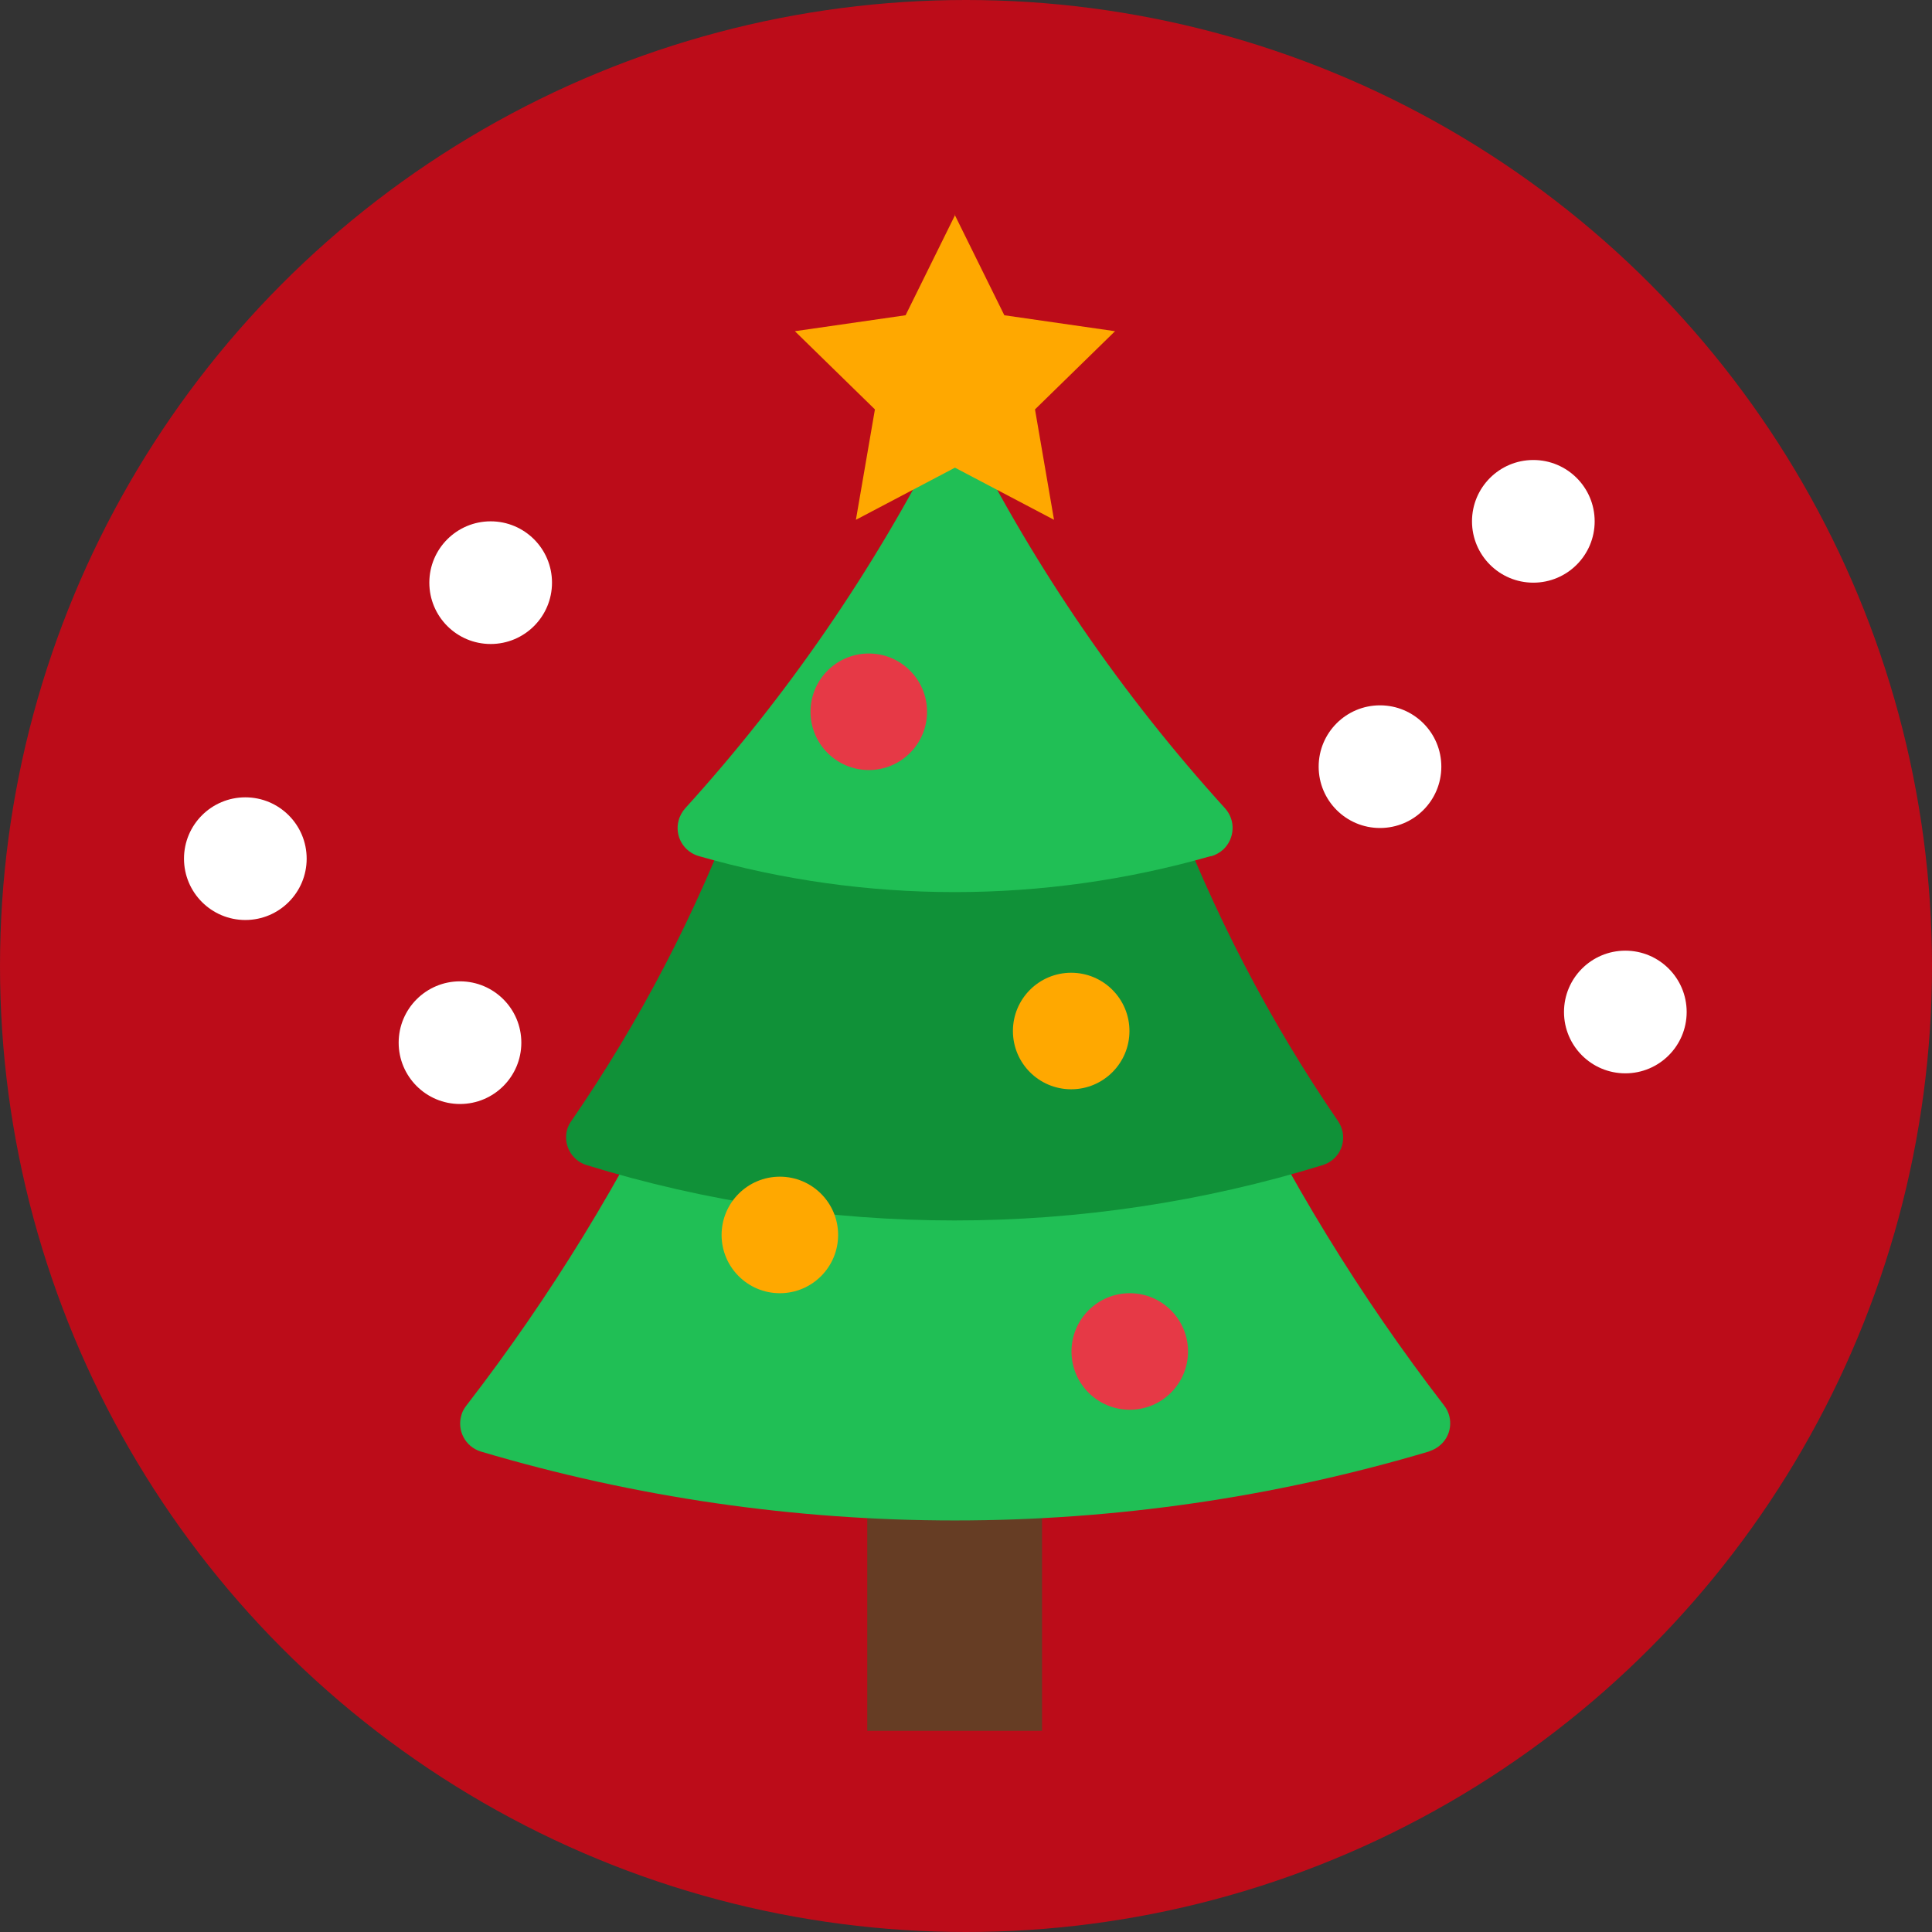 <?xml version="1.0" encoding="UTF-8"?>
<svg id="text" xmlns="http://www.w3.org/2000/svg" viewBox="0 0 63 63"><rect x="0" y="0" width="63" height="63" fill="#333333" stroke="none"/>
  <defs>
    <style>
      .cls-1 {
        fill: #20bf55;
      }

      .cls-2 {
        fill: #fff;
      }

      .cls-3 {
        fill: #e63946;
      }

      .cls-4 {
        fill: #109138;
      }

      .cls-5 {
        fill: #ffa800;
      }

      .cls-6 {
        fill: #663d24;
      }

      .cls-7 {
        fill: #bc0c19;
      }
    </style>
  </defs>
  <circle class="cls-7" cx="31.5" cy="31.5" r="31.5"/>
  <circle id="Ellipse_68" data-name="Ellipse 68" class="cls-2" cx="16" cy="19" r="2"/>
  <circle id="Ellipse_69" data-name="Ellipse 69" class="cls-2" cx="8" cy="28" r="2"/>
  <circle id="Ellipse_73" data-name="Ellipse 73" class="cls-2" cx="15" cy="34" r="2"/>
  <circle id="Ellipse_70" data-name="Ellipse 70" class="cls-2" cx="53" cy="33" r="2"/>
  <circle id="Ellipse_71" data-name="Ellipse 71" class="cls-2" cx="45" cy="25" r="2"/>
  <circle id="Ellipse_72" data-name="Ellipse 72" class="cls-2" cx="50" cy="17" r="2"/>
  <g id="christmas-tree_13118560" data-name="christmas-tree 13118560">
    <path id="Path_1197" data-name="Path 1197" class="cls-6" d="M28.28,46.93h5.7v9.51h-5.7v-9.51Z"/>
    <path id="Path_1198" data-name="Path 1198" class="cls-1" d="M46.6,47.33c-10.09,3-20.84,3-30.93,0-.5-.16-.78-.69-.62-1.2.03-.11.09-.21.16-.3,2.75-3.56,5.1-7.4,7.03-11.47h17.82c1.93,4.06,4.28,7.9,7.03,11.47.32.41.25,1.01-.17,1.33-.09.07-.19.12-.3.16Z"/>
    <path id="Path_1199" data-name="Path 1199" class="cls-4" d="M43.14,37.99c-7.83,2.41-16.2,2.41-24.02,0-.5-.16-.77-.69-.62-1.18.03-.09.07-.17.12-.24,2.26-3.28,4.1-6.83,5.49-10.56h14.04c1.4,3.73,3.24,7.28,5.49,10.56.29.44.17,1.03-.27,1.31-.07.05-.15.08-.23.11Z"/>
    <path id="Path_1200" data-name="Path 1200" class="cls-1" d="M39.47,27.92c-5.45,1.56-11.23,1.56-16.67,0-.51-.14-.81-.66-.67-1.17.04-.15.12-.29.22-.4,3.33-3.67,6.15-7.78,8.39-12.21h.81c2.23,4.43,5.05,8.53,8.39,12.21.36.39.33.99-.05,1.35-.11.1-.25.18-.39.22h-.01Z"/>
    <path id="Path_1201" data-name="Path 1201" class="cls-5" d="M31.13,7l1.62,3.28,3.61.52-2.61,2.55.62,3.6-3.23-1.7-3.23,1.7.62-3.6-2.61-2.55,3.61-.52,1.62-3.28Z"/>
    <circle id="Ellipse_74" data-name="Ellipse 74" class="cls-3" cx="28.33" cy="23.21" r="1.9"/>
    <circle id="Ellipse_75" data-name="Ellipse 75" class="cls-5" cx="34.93" cy="33.62" r="1.9"/>
    <circle id="Ellipse_76" data-name="Ellipse 76" class="cls-5" cx="25.43" cy="40.27" r="1.9"/>
    <circle id="Ellipse_77" data-name="Ellipse 77" class="cls-3" cx="36.84" cy="44.07" r="1.9"/>
  </g>
</svg>